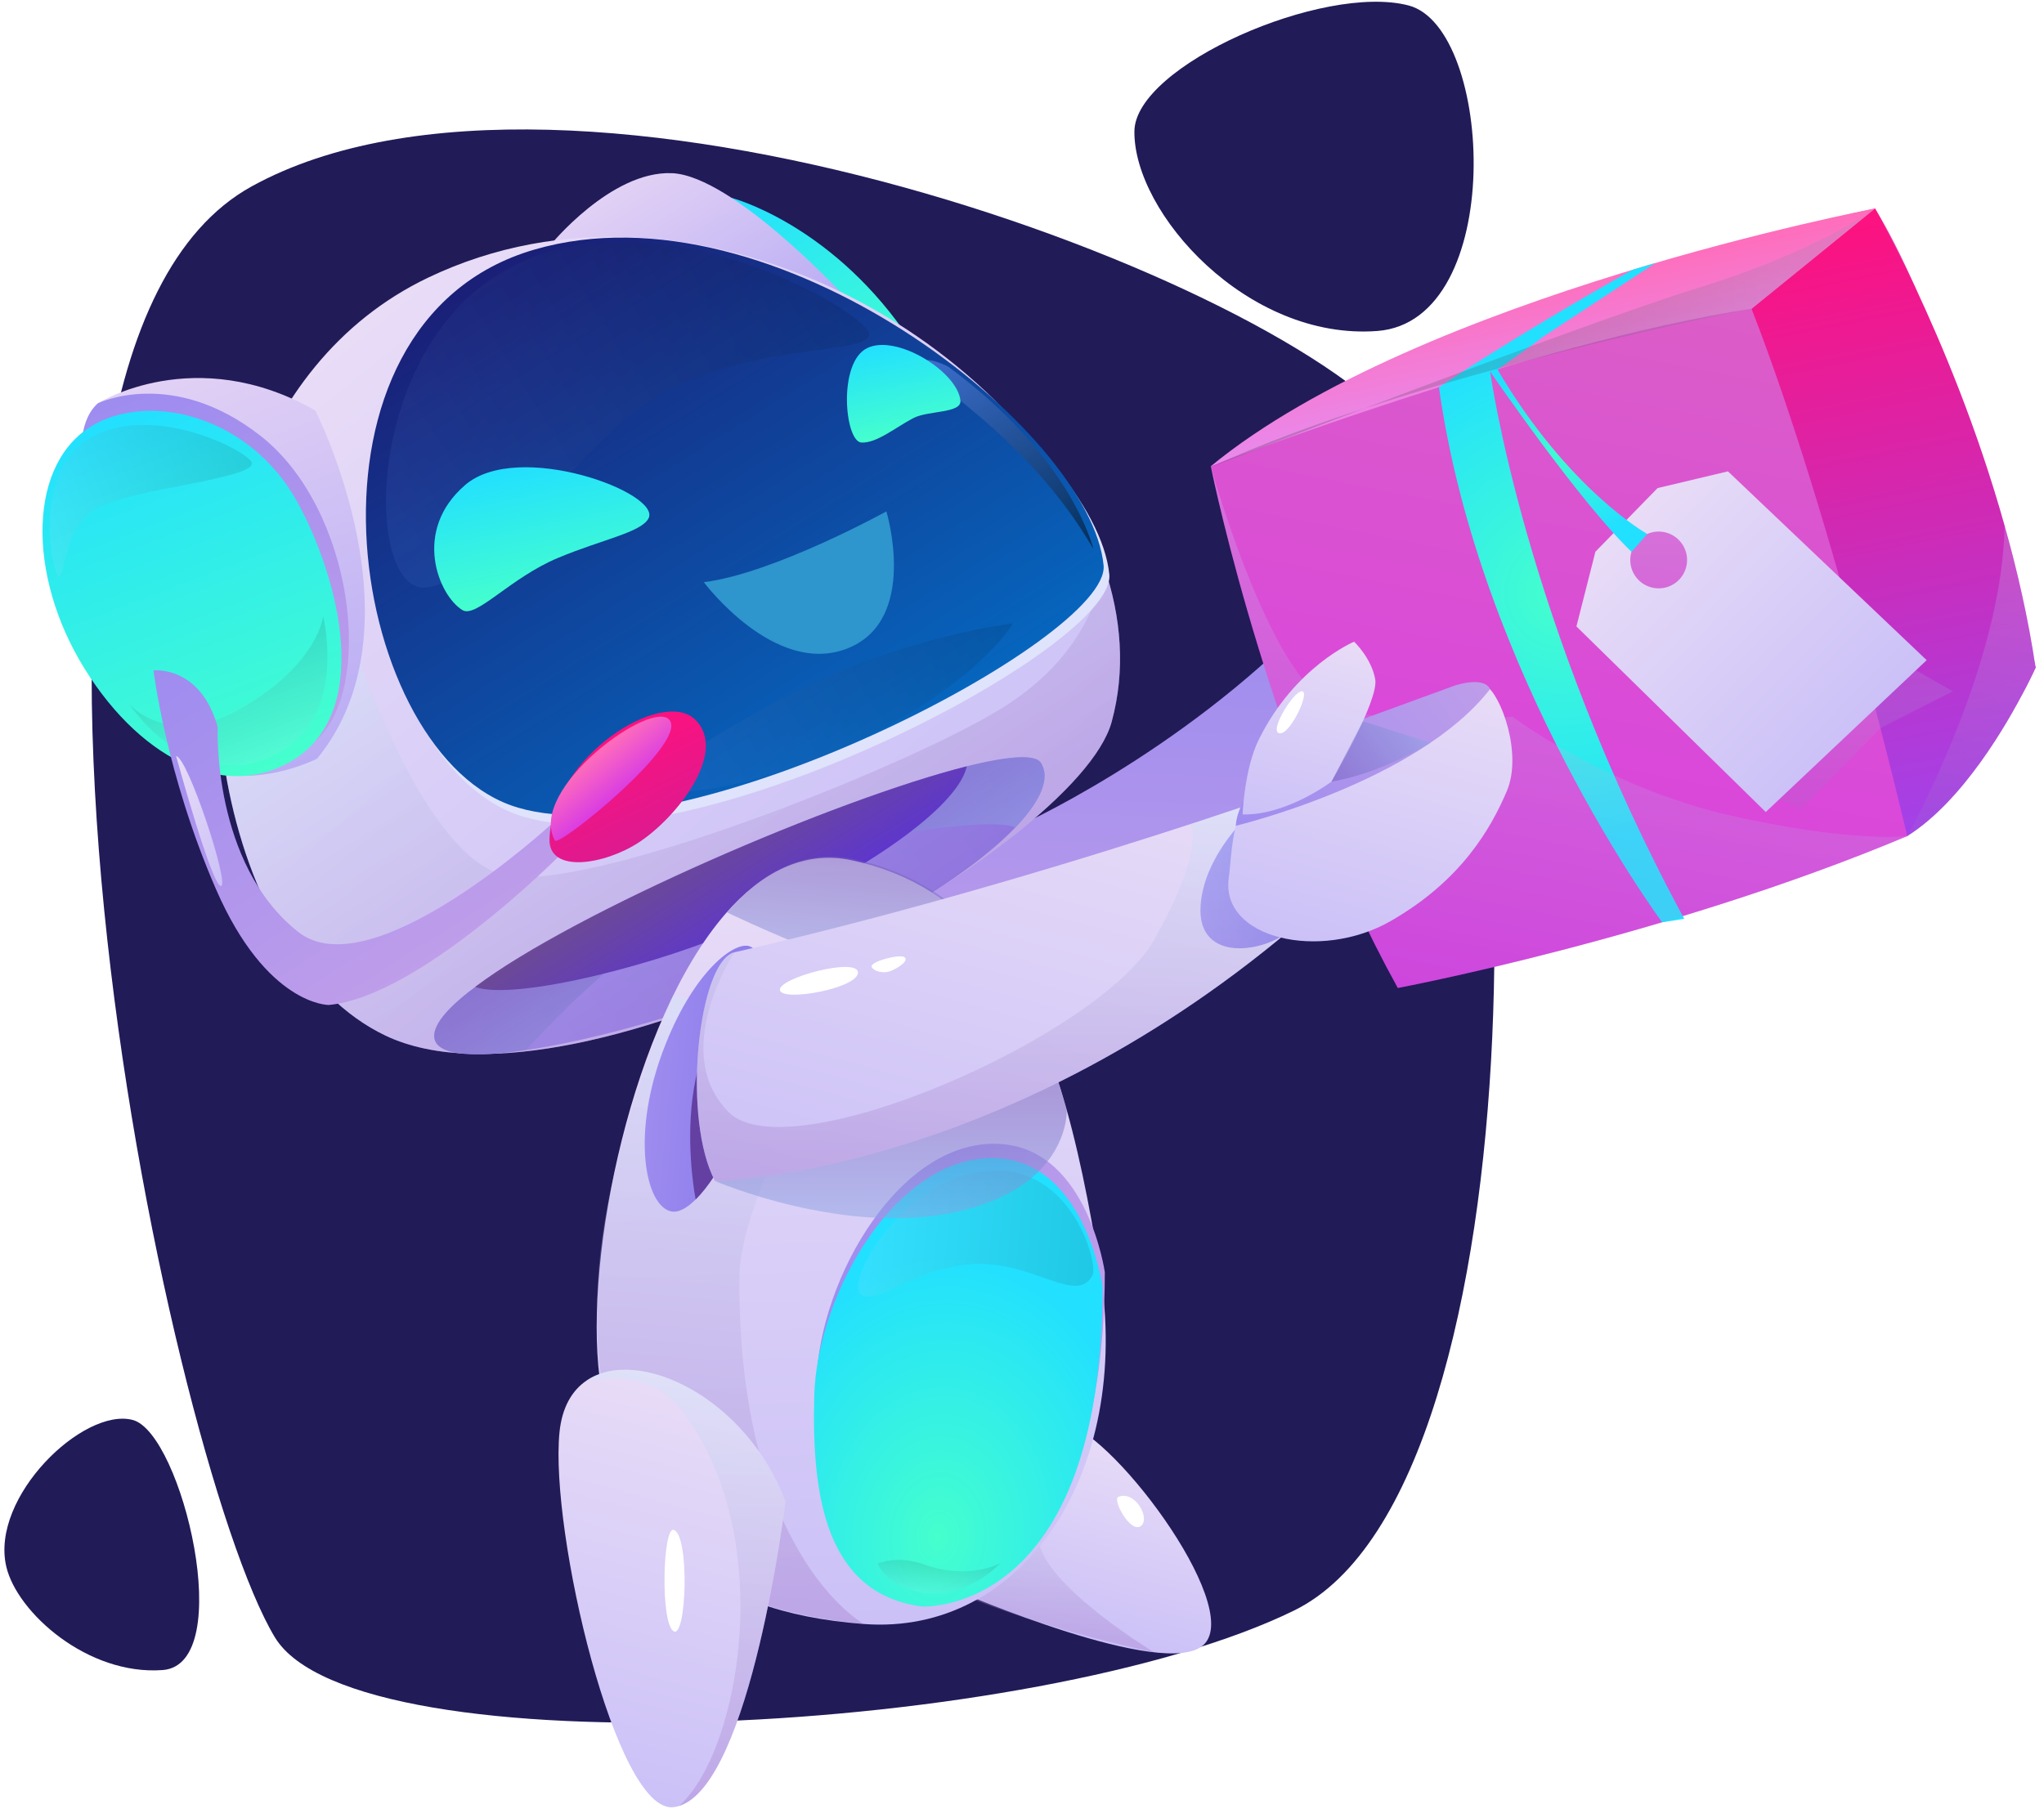 <?xml version="1.0" encoding="UTF-8" standalone="no"?><svg xmlns:xlink="http://www.w3.org/1999/xlink" preserveAspectRatio="xMidYMid meet" data-bbox="0.451 0.179 207.695 184.653" xmlns="http://www.w3.org/2000/svg" viewBox="0 0 209 185" height="185" width="209" data-type="ugc" role="presentation" aria-hidden="true">
    <g>
        <path fill="#211B58" d="M28.106 167.448c8.331 13.768 78.108 10.049 104.218-2.742 26.11-12.79 24.04-103.518 11.612-119.894C131.508 28.435 58.08 1.275 25.755 19.049c-32.325 17.774-8.734 130.079 2.351 148.399z"></path>
        <path fill="#211B58" d="M115.993 13.424c.07-6.723 19.318-15.14 28.034-12.866 8.716 2.274 10.06 32.298-3.203 33.292-13.264.995-24.918-12.05-24.831-20.426z"></path>
        <path fill="#211B58" d="M.638 160.199c-1.641-7.114 7.896-16.294 12.927-14.982 5.032 1.313 10.724 25.005 3.068 25.579-7.657.575-14.908-5.885-15.995-10.597z"></path>
        <path fill="url(&quot;#svgcid-m2hjz4ska1s9&quot;)" d="M97.983 162.751s21.172 9.164 25.092 5.462c4.198-3.965-10.013-22.682-14.605-22.682-6.789 0-11.229 14.46-10.487 17.22z"></path>
        <path fill="url(&quot;#svgcid-y2tud6d6vmu5&quot;)" d="M111.944 147.843s-6.498 5.211-5.714 9.853c.785 4.642 11.774 11.284 11.774 11.284s-9.594-1.94-18.24-5.318l11.032-16.328 1.148.509z" opacity=".3"></path>
        <path fill="url(&quot;#svgcid--2tnnto7rucm3&quot;)" d="M103.817 84.625s16.669-7.355 30.311-21.506c0 0 4.358 4.676.947 15.252 0 0-25.768 27.611-40.358 29.42-14.589 1.809-9.121-18.435-9.121-18.435s12.181-.534 18.221-4.731z"></path>
        <path fill="url(&quot;#svgcid--g0r6km-cs66th&quot;)" d="M74.804 20.237s9.772 2.53 17.606 13.598c7.834 11.067-15.833 2.805-15.833 2.805l-1.773-16.403z"></path>
        <path fill="url(&quot;#svgcid-q4jfynss0ee1&quot;)" d="M86.487 30.44S74.973 17.966 68.706 17.71c-6.267-.256-12.475 7.407-12.475 7.407l30.256 5.323z"></path>
        <path fill="url(&quot;#svgcid--xjneqkpwujci&quot;)" d="M39.409 105.907c19.768 9.434 70.679-18.952 74.26-32.083 1.426-5.23 1.015-10.69-.815-15.991l-.009-.014c-7.851-22.685-41.713-42.526-69.098-29.411-18.552 8.893-24.073 32.29-20.548 51.37 2.193 11.93 7.921 22.174 16.21 26.129z"></path>
        <path fill="url(&quot;#svgcid--rhtfegr352iw&quot;)" d="M53.794 107.39c7.75-1.134 18.516-4.349 25.199-7.391 12.415-5.646 20.729-11.101 24.824-15.374l.007-.004c2.694-2.813 3.568-5.1 2.605-6.608-.584-.918-3.416-.673-7.572.36-12.205 3.076-35.821 13.045-47.533 20.654a49.533 49.533 0 0 0-2.743 1.91c-.18.132-.342.262-.503.393-.035.022-.063.039-.094.068-1.929 1.518-3.173 2.87-3.494 3.975a1.735 1.735 0 0 0-.077.778c.265 1.837 4.13 2.015 9.381 1.239z"></path>
        <path fill="url(&quot;#svgcid-s8w7ja-cx9p7n&quot;)" d="M39.409 105.907c19.768 9.434 70.679-18.952 74.26-32.083 1.426-5.23 1.015-10.69-.815-15.991l-.009-.014s-.404 8.52-10.549 14.7c-10.138 6.178-42.173 18.819-50.661 17-8.488-1.817-15.809-24.437-15.809-24.437L23.199 79.778c2.193 11.93 7.921 22.174 16.21 26.129z" opacity=".3"></path>
        <path fill="url(&quot;#svgcid--oljy9m-a7f6nu&quot;)" d="M53.794 107.39c4.296-4.759 17.196-17.885 30.998-20.753 16.928-3.53 19.025-2.012 19.025-2.012l.007-.004c2.694-2.813 3.568-5.1 2.605-6.608-.584-.918-3.416-.673-7.572.36-12.205 3.076-35.821 13.045-47.533 20.654a126.446 126.446 0 0 0-3.246 2.303c-.035.022-.063.039-.094.068-1.929 1.518-3.173 2.87-3.494 3.975a1.735 1.735 0 0 0-.077.778c.265 1.837 4.13 2.015 9.381 1.239z" opacity=".5"></path>
        <path fill="url(&quot;#svgcid-8gqf9e93ib9n&quot;)" d="M48.578 100.937c4.209 1.476 19.385-2.485 27.407-6.133 14.374-6.548 22.083-12.78 22.87-16.432-13.249 3.34-39.98 14.815-50.277 22.565z"></path>
        <path fill="#DFE3FB" d="M113.429 58.757c.73 7.576-43.797 30.67-60.664 24.518-16.867-6.152-23.243-49.33 2.462-56.811 24.506-7.133 56.88 18.566 58.202 32.293z"></path>
        <path fill="url(&quot;#svgcid-blosft-lisekc&quot;)" d="M112.843 57.819c.73 7.576-43.797 30.67-60.664 24.518-16.868-6.152-23.243-49.33 2.462-56.811 24.506-7.133 56.879 18.566 58.202 32.293z"></path>
        <path fill="url(&quot;#svgcid--exf2cpjq8rii&quot;)" d="M32.233 41.98s11.292 22.068.18 35.619c0 0-6.688 3.404-12.354.713 0 0 8.57 3.532 12.879-5.181 4.307-8.714-3.774-25.136-10.941-28.76-7.167-3.623-13.911.614-13.911.614l1.92-3.738c0-.001 9.92-6.282 22.227.734z"></path>
        <path fill="url(&quot;#svgcid-20xnzvs938hs&quot;)" d="M10.006 41.246s7.628-3.738 16.643 3.335c9.573 7.51 11.716 25.975 5.562 31.245-6.154 5.27-23.723-19.241-23.723-19.241l.016-12.415s.246-1.833 1.502-2.924z"></path>
        <path fill="url(&quot;#svgcid-n6gtu8-udkp5r&quot;)" d="M8.622 68.348c3.019 4.875 6.797 8.36 10.698 9.989l.029.007 1.071.404.008-.003c3.034.998 6.114.84 8.937-.666 9.157-4.886 5.149-19.317 1.012-26.783-4.788-8.621-14.677-11.13-20.583-7.966-7.026 3.766-7.087 15.476-1.172 25.018z"></path>
        <path fill="url(&quot;#svgcid-dfm2vs220nna&quot;)" d="M88.878 34.262c-.441 2.007-11.02.83-20.339 5.554-9.319 4.724-16.258 18.34-24.66 20.224-6.67 1.495-7.108-24.398 8.171-32.626 15.28-8.23 37.266 4.858 36.828 6.848z" opacity=".1"></path>
        <path fill="url(&quot;#svgcid-xrgilhgkgwgs&quot;)" d="M103.566 63.76s-11.129 1.223-23.055 7.426c-11.926 6.204-13.426 8.302-12.747 9.388.679 1.085 10.679-.011 21.648-5.645 10.969-5.633 14.154-11.168 14.154-11.168z" opacity=".1"></path>
        <path fill="url(&quot;#svgcid--7yn3ppf2zyqu&quot;)" d="M111.793 56.136s-2.115-9.276-14.845-18.647c0 0-2.456-1.292-2.964-.29-.509 1.005 10.904 6.956 17.809 18.937z" opacity=".5"></path>
        <path fill="url(&quot;#svgcid-ah4h16kt8nn2&quot;)" d="M33.041 63.016s2.23 8.938-3.344 13.174c-5.574 4.236-12.411 1.64-16.458-4.165 0 0 4.076 4.783 11.712.257 7.637-4.525 8.09-9.266 8.09-9.266z" opacity=".1"></path>
        <path fill="url(&quot;#svgcid--n2igk6mzht5m&quot;)" d="M25.739 47.307c.533 1.62-12.252 2.698-15.733 4.579-3.481 1.88-3.327 6.97-3.952 7.085-.625.115-3.066-10.99 3.45-14.36 6.516-3.37 15.864 1.569 16.235 2.696z" opacity=".1"></path>
        <path fill="#2F95CD" d="M90.633 52.303s-11.557 6.365-18.668 7.235c0 0 7.212 9.664 14.636 6.797 7.423-2.867 4.032-14.032 4.032-14.032z"></path>
        <path fill="url(&quot;#svgcid-3ubhcw-ytf0jr&quot;)" d="M61.305 140.892c2.086 16.291 10.623 23.96 27.033 25.196 16.081 1.206 27.498-15.324 24.134-36.223-2.149-13.342-4.963-25.261-11.163-33.071l-.007-.01-.007-.016c-3.505-4.417-8.097-7.506-14.264-8.8-4.867-1.02-9.183 1.262-12.834 5.465-9.506 10.948-14.49 34.903-12.892 47.459z"></path>
        <path fill="url(&quot;#svgcid--apmpzr9blw7g&quot;)" d="M85.597 105.621s-9.944 16.64-9.994 24.982c-.17 28.404 12.734 35.485 12.734 35.485s-11.525-.878-16.325-5.116c-5.242-4.629-12.035-13.03-10.832-30.532.948-13.787 7.682-28.678 7.682-28.678l16.735 3.859z" opacity=".3"></path>
        <path fill="url(&quot;#svgcid-nh65jb-ldhklm&quot;)" d="M112.969 130.112s-1.732-12.325-10.41-13.096c-10.399-.924-18.767 13.744-19.065 24.172-.298 10.428 1.221 20.359 11.01 21.641-.002 0 18.444 1.088 18.465-32.717z"></path>
        <path fill="url(&quot;#svgcid--bgv7f5b7xc9f&quot;)" d="M112.737 131.578s-1.732-12.325-10.41-13.096c-10.399-.924-18.767 13.745-19.065 24.172-.298 10.428 1.221 20.358 11.01 21.641 0 .001 18.445 1.088 18.465-32.717z"></path>
        <path fill="url(&quot;#svgcid--o0ehlh3fsda2&quot;)" d="M74.342 93.312s16.349 7.876 22.901 7.722c6.361-.146 4.332-4.134 4.211-4.36l-.008-.01-.007-.016c-3.505-4.417-8.097-7.506-14.264-8.8-4.866-1.02-9.182 1.26-12.833 5.464z" opacity=".5"></path>
        <path fill="url(&quot;#svgcid-711guy-rvep0u&quot;)" d="M111.729 130.374c-1.604 3.201-6.103-1.483-12.274-1.091-6.17.392-9.826 4.386-11.476 3.057-1.65-1.329 4.94-12.95 14.338-12.604 7.504.275 9.958 9.547 9.412 10.638z" opacity=".1"></path>
        <path fill="url(&quot;#svgcid-n4ierl4t4lyg&quot;)" d="M102.24 159.901s-2.857 3.211-7.103 3.036c-4.246-.175-5.407-3.023-5.407-3.023s1.968-.923 4.881.12c2.913 1.043 5.677.763 7.629-.133z" opacity=".1"></path>
        <path fill="#FFFFFF" d="M84.33 104.172c.98.113 1.848 9.828 1.03 10.076-.818.248-1.703-1.874-2.203-5.078-.499-3.204.23-5.107 1.173-4.998z"></path>
        <path fill="url(&quot;#svgcid-qc7vg6loshem&quot;)" d="M77.631 108.979c-1.055 5.314-3.972 11.188-6.499 13.688-.886.886-1.732 1.341-2.422 1.237-2.696-.404-4.324-7.932-.65-17.127 3.008-7.567 7.071-10.524 8.582-10.003.69.247 1.446 1.289 1.693 3.608.208 1.903.077 4.69-.704 8.597z"></path>
        <path fill="#6340A2" d="M77.631 108.979c-1.055 5.314-3.972 11.188-6.499 13.688 0 0-3.542-17.648 7.202-22.284.209 1.902.078 4.689-.703 8.596z"></path>
        <path fill="url(&quot;#svgcid-kkt8qr-owyqno&quot;)" d="M73.105 120.78s13.266 5.73 24.797 3.139c11.531-2.59 11.174-10.392 11.174-10.392l-.847-2.837-35.124 10.09z" opacity=".5"></path>
        <path fill="url(&quot;#svgcid--895dtnsvdcje&quot;)" d="M80.315 153.56s-3.51 28.88-10.89 31.14c-.19.06-.37.1-.56.12-5.88.69-12.65-28.21-11.66-38.31.25-2.56 1.27-4.3 2.77-5.32 5.26-3.58 16.361 1.75 20.34 12.37z"></path>
        <path fill="url(&quot;#svgcid--h4mbovn3ohjx&quot;)" d="M132.005 95.01c0 .01-.01.02-.01.03-30.06 25.3-58.89 25.74-58.89 25.74-3.29-6.26-1.82-21.08 1.5-23.17.16-.11.32-.18.49-.21l.01-.01c18.67-4.26 37.24-10.04 47.07-13.26l.08-.02c3.56-1.17 5.96-1.99 6.78-2.27l.31-.11s.04.02.11.05c.49.16.9.44 1.24.81 0 .01.01.01.01.01 2.83 3.02 1.39 11.83 1.3 12.41z"></path>
        <path fill="url(&quot;#svgcid--243pkeeo9hu1&quot;)" d="M129.344 81.73s-6.206 4.928-6.585 10.904c-.379 5.977 6.727 4.776 9.237 2.408.001 0 3.807-11.372-2.652-13.312z"></path>
        <path fill="url(&quot;#svgcid-424i6to2gt7s&quot;)" d="M208.146 68.27s-.35.78-.99 2.02c-3.97 7.32-11.75 14.85-12.13 15.21l-.01.01c-24.76 10.4-52.09 15.53-52.09 15.53-12.83-23.22-18.81-51.81-19.11-53.29-.01-.04-.02-.06-.02-.06 34.72-19.64 66.91-26.17 67.91-26.36l.02-.01s.03.05.08.14c1.36 2.22 2.68 4.87 3.95 7.75.01.03.03.07.05.11 3.63 8.3 6.84 18.54 9.07 26.44 1.89 6.68 3.07 11.68 3.25 12.42.009.06.02.09.02.09z"></path>
        <path fill="url(&quot;#svgcid-kwmc90h8g0wk&quot;)" d="M208.146 68.27s-.35.78-.99 2.02c-1.91 3.74-6.45 11.64-12.13 15.21l-.01.01s-7.58-32.55-15.92-53.93l12.61-10.25.02-.01s.03.05.08.14c.36.65 1.91 3.43 3.95 7.75.01.03.03.07.05.11 2.75 5.85 6.38 14.49 9.16 24.41 1.3 4.59 2.41 9.46 3.16 14.45.009.06.02.09.02.09z"></path>
        <path fill="url(&quot;#svgcid-q1x5u2dpltow&quot;)" d="M123.797 47.687s32.816-12.663 55.3-16.112l12.632-10.251c-.001 0-46.674 8.889-67.932 26.363z"></path>
        <path fill="url(&quot;#svgcid--afu4y7d7l9o3&quot;)" d="M88.086 45.259c-1.71-.076-2.447-8.201.592-9.665 3.039-1.464 9.258 2.459 9.526 5.383.119 1.306-3.307.997-4.801 1.776-1.853.965-3.737 2.576-5.317 2.506z"></path>
        <path fill="url(&quot;#svgcid--wxyomo-hr9yjn&quot;)" d="M181.943 81.73l2.206 1.075 8.126-8.344 7.411-3.766-3.783-2.143-24.891-16.25-7.452 6.112 18.383 23.316z" opacity=".2"></path>
        <path fill="url(&quot;#svgcid-v36bocymd8ku&quot;)" d="M66.297 53.042c1.454-2.595-13.303-8.113-18.735-3.44-5.432 4.674-2.734 11.272-.288 12.788 1.418.879 4.87-3.285 9.802-5.342 4.535-1.89 8.424-2.585 9.221-4.006z"></path>
        <path fill="url(&quot;#svgcid-4f8gf1-i5md2h&quot;)" d="M169.954 94.32s-18.72-25.241-22.82-54.718c0 0 7.289-4.964 19.784-12.01l2.346-.697-16.897 11.099s3.487 25.767 19.845 55.974l-2.258.353z"></path>
        <path fill="url(&quot;#svgcid--6ebvuw3kxezv&quot;)" d="M80.315 153.56s-3.51 28.88-10.89 31.14c6.292-5.576 10.24-27.986 0-40.81-2.873-3.598-7.62-2.97-9.45-2.7 5.26-3.58 16.361 1.75 20.34 12.37z" opacity=".3"></path>
        <path fill="url(&quot;#svgcid--ioxkl1-zh0u6w&quot;)" d="M195.016 85.51c-24.76 10.4-52.09 15.53-52.09 15.53-12.83-23.22-18.81-51.81-19.11-53.29.36 1.27 6.18 21.59 12.33 24.26 6.35 2.76 18.49 1.28 18.49 1.28s9.56 7.21 22.19 10.08c12.63 2.86 18.19 2.14 18.19 2.14z" opacity=".2"></path>
        <path fill="url(&quot;#svgcid-4xx7ti-q53pl&quot;)" d="M132.005 95.01c0 .01-.01.02-.01.03-30.06 25.3-58.89 25.74-58.89 25.74-3.29-6.26-1.82-21.08 1.5-23.17l.49-.21c-.27.42-6.59 10.27-.6 16.33 6.12 6.19 38-7.79 43.51-17.61 5.51-9.83 3.65-11.81 3.65-11.81l.52-.18.08-.02 6.78-2.27.31-.11s.04.02.11.05c.2.1.68.36 1.24.81 0 .01.01.01.01.01 1.91 1.54 4.78 5.25 1.3 12.41z" opacity=".3"></path>
        <path fill="url(&quot;#svgcid-wzgip7fd46z&quot;)" d="M125.638 89.817c-.835 6.18 9.358 8.51 16.558 4.38 7.2-4.128 10.232-9.432 11.874-13.285 1.642-3.853-.632-9.916-2.147-10.8-1.516-.884-16.092 4.689-18.568 5.937-7.717 3.887-7.222 10.105-7.717 13.768z"></path>
        <path fill="url(&quot;#svgcid-o9403s-kjdpet&quot;)" d="M126.359 84.452s18.556-4.432 25.991-13.965c0 0-.318-1.328-3.508-.41l-16.246 5.939s-5.993 4.39-6.237 8.436z"></path>
        <path fill="url(&quot;#svgcid--er6uncmorv9f&quot;)" d="M127.055 83.294s.171-4.646 1.657-7.656c3.695-7.484 9.745-10.012 9.745-10.012s1.781 1.675 2.16 3.854c.379 2.179-4.471 10.456-4.471 10.456s-4.584 3.474-9.091 3.358z"></path>
        <path fill="url(&quot;#svgcid--j7955tp4jcz7&quot;)" d="M139.355 73.777l6.918 2.182s-4.951 3.113-10.127 3.978l3.209-6.16z" opacity=".5"></path>
        <path fill="url(&quot;#svgcid-rmrzufcc5nvn&quot;)" d="M176.683 48.206l-7.193 1.71-6.359 6.51-1.94 7.64 19.358 18.98 16.453-15.531-20.319-19.31zm-5.004 11.09a2.904 2.904 0 1 1-4.156-4.06 2.904 2.904 0 0 1 4.108-.04 2.902 2.902 0 0 1 .048 4.1z"></path>
        <path fill="url(&quot;#svgcid-qpmoh1icrzat&quot;)" d="M152.367 37.994s9.073 13.275 14.459 18.44l1.607-1.824s-8.033-4.457-15.312-16.82l4.641-3.284s-5.472 2.974-5.395 3.488z"></path>
        <path fill="#FFFFFF" d="M68.862 156.463c-1.089-.245-1.35 9.474 0 10.358 1.35.884 1.681-9.979 0-10.358z"></path>
        <path fill="#FFFFFF" d="M79.75 101.255c.19 1.24 7.994-.181 7.976-1.792-.019-1.61-8.166.552-7.977 1.792z"></path>
        <path fill="#FFFFFF" d="M89.128 98.889c-.238-.53 2.89-1.368 3.363-.99.474.38-.711 1.138-1.468 1.422-.758.284-1.705-.011-1.895-.432z"></path>
        <path fill="#FFFFFF" d="M130.97 74.99c-1.459.172 1.25-4.295 2.141-4.295s-1.067 4.168-2.141 4.295z"></path>
        <path fill="#FFFFFF" d="M114.354 153.081c-.651.255 1.212 3.73 2.273 3.002 1.061-.729-.53-3.684-2.273-3.002z"></path>
        <path fill="url(&quot;#svgcid-vqv2h136qjki&quot;)" d="M15.699 68.565s4.778-.56 6.56 5.78c0 0-.606 13.963 8.227 20.96 7.511 5.95 25.867-11 25.867-11l.755 3.302s-14.272 14.337-23.496 15.172c0 0-6.347.061-11.528-11.842-5.139-11.807-6.385-22.372-6.385-22.372z"></path>
        <path fill="url(&quot;#svgcid--id0xt2g7k8qd&quot;)" d="M56.186 85.785c-.127 3.59 5.643 2.656 9.135.367 3.919-2.568 9.136-9.248 5.769-12.552-3.366-3.305-14.606 3.769-14.904 12.185z"></path>
        <path fill="url(&quot;#svgcid-6ayvsf-blmday&quot;)" d="M56.744 85.967c.378.682 13.335-9.74 11.77-12.257-1.567-2.517-14.697 6.98-11.77 12.257z"></path>
        <path fill="url(&quot;#svgcid--n4vvpw1ir7g1&quot;)" d="M18.011 77.327s3.659 13.356 4.584 13.288c.924-.068-3.387-13.17-4.584-13.288z"></path>
        <path fill="url(&quot;#svgcid-3rsbrt-nojj0q&quot;)" d="M208.146 68.27s-.35.78-.99 2.02c-1.91 3.74-6.45 11.64-12.13 15.21.28-.51 8.91-16.14 9.85-29.74.06-.68.08-1.36.09-2.03 1.3 4.59 2.41 9.46 3.16 14.45.009.06.02.09.02.09z" opacity=".2"></path>
        <path fill="url(&quot;#svgcid-40rs31tpckwz&quot;)" d="M123.815 47.75s37.721-14.571 49.974-18.36c12.253-3.79 17.939-8.065 17.939-8.065l-12.632 10.25s-34.486 6.657-55.281 16.175z" opacity=".2"></path>
        <defs fill="none">
            <linearGradient gradientUnits="userSpaceOnUse" y2="147.282" x2="115.253" y1="167.18" x1="109.907" id="svgcid-m2hjz4ska1s9">
                <stop stop-color="#CBC1F7"></stop>
                <stop stop-color="#E8DCF7" offset="1"></stop>
            </linearGradient>
            <linearGradient gradientUnits="userSpaceOnUse" y2="147.334" x2="108.884" y1="168.98" x1="108.884" id="svgcid-y2tud6d6vmu5">
                <stop stop-color="#9D68C2"></stop>
                <stop stop-color="#CCEDFF" offset="1"></stop>
            </linearGradient>
            <linearGradient gradientUnits="userSpaceOnUse" y2="62.283" x2="111.278" y1="108.522" x1="109.586" id="svgcid--2tnnto7rucm3">
                <stop stop-color="#BE9DEA"></stop>
                <stop stop-color="#9E8CEF" offset="1"></stop>
            </linearGradient>
            <linearGradient gradientUnits="userSpaceOnUse" y2="20.091" x2="75.036" y1="41.828" x1="88.632" id="svgcid--g0r6km-cs66th">
                <stop stop-color="#45FFCD"></stop>
                <stop stop-color="#22E0FF" offset="1"></stop>
            </linearGradient>
            <linearGradient gradientUnits="userSpaceOnUse" y2="17.937" x2="65.203" y1="36.493" x1="76.81" id="svgcid-q4jfynss0ee1">
                <stop stop-color="#B9ACF4"></stop>
                <stop stop-color="#E1D1F5" offset="1"></stop>
            </linearGradient>
            <linearGradient gradientUnits="userSpaceOnUse" y2="33.058" x2="36.565" y1="97.4" x1="89.012" id="svgcid--xjneqkpwujci">
                <stop stop-color="#CBC1F7"></stop>
                <stop stop-color="#E8DCF7" offset="1"></stop>
            </linearGradient>
            <linearGradient gradientUnits="userSpaceOnUse" y2="111.304" x2="47.508" y1="75.451" x1="104.827" id="svgcid--rhtfegr352iw">
                <stop stop-color="#8879EA"></stop>
                <stop stop-color="#9E8CEF" offset="1"></stop>
            </linearGradient>
            <linearGradient gradientUnits="userSpaceOnUse" y2="52.602" x2="55.777" y1="98.194" x1="84.295" id="svgcid-s8w7ja-cx9p7n">
                <stop stop-color="#9D68C2"></stop>
                <stop stop-color="#CCEDFF" offset="1"></stop>
            </linearGradient>
            <linearGradient gradientUnits="userSpaceOnUse" y2="86.26" x2="71.715" y1="99.518" x1="80.008" id="svgcid--oljy9m-a7f6nu">
                <stop stop-color="#8DA4E5"></stop>
                <stop stop-color="#755CBB" offset="1"></stop>
            </linearGradient>
            <linearGradient gradientUnits="userSpaceOnUse" y2="86.454" x2="71.751" y1="95.203" x1="77.124" id="svgcid-8gqf9e93ib9n">
                <stop stop-color="#5E36CC"></stop>
                <stop stop-color="#6C4A96" offset="1"></stop>
            </linearGradient>
            <linearGradient gradientUnits="userSpaceOnUse" y2="25.285" x2="53.367" y1="78.148" x1="86.433" id="svgcid-blosft-lisekc">
                <stop stop-color="#0665BD"></stop>
                <stop stop-color="#1A1F77" offset="1"></stop>
            </linearGradient>
            <linearGradient gradientUnits="userSpaceOnUse" y2="38.041" x2="17.835" y1="77.493" x1="32.846" id="svgcid--exf2cpjq8rii">
                <stop stop-color="#B9ACF4"></stop>
                <stop stop-color="#E1D1F5" offset="1"></stop>
            </linearGradient>
            <linearGradient gradientUnits="userSpaceOnUse" y2="39.374" x2="14.883" y1="77.145" x1="29.254" id="svgcid-20xnzvs938hs">
                <stop stop-color="#BE9DEA"></stop>
                <stop stop-color="#9E8CEF" offset="1"></stop>
            </linearGradient>
            <linearGradient gradientUnits="userSpaceOnUse" y2="42.145" x2="12.674" y1="79.168" x1="26.761" id="svgcid-n6gtu8-udkp5r">
                <stop stop-color="#45FFCD"></stop>
                <stop stop-color="#22E0FF" offset="1"></stop>
            </linearGradient>
            <linearGradient gradientUnits="userSpaceOnUse" y2="51.95" x2="36.873" y1="23.532" x1="82.305" id="svgcid-dfm2vs220nna">
                <stop></stop>
                <stop stop-color="#6A9BFF" offset="1"></stop>
            </linearGradient>
            <linearGradient gradientUnits="userSpaceOnUse" y2="82.805" x2="69.159" y1="61.98" x1="102.452" id="svgcid-xrgilhgkgwgs">
                <stop></stop>
                <stop stop-color="#6A9BFF" offset="1"></stop>
            </linearGradient>
            <linearGradient gradientUnits="userSpaceOnUse" y2="35.586" x2="96.393" y1="57.28" x1="109.963" id="svgcid--7yn3ppf2zyqu">
                <stop></stop>
                <stop stop-color="#6A9BFF" offset="1"></stop>
            </linearGradient>
            <linearGradient gradientUnits="userSpaceOnUse" y2="66.876" x2="22.895" y1="77.689" x1="27.009" id="svgcid-ah4h16kt8nn2">
                <stop stop-color="#D4E2FF"></stop>
                <stop offset="1"></stop>
            </linearGradient>
            <linearGradient gradientUnits="userSpaceOnUse" y2="53.288" x2="3.763" y1="45.227" x1="24.948" id="svgcid--n2igk6mzht5m">
                <stop></stop>
                <stop stop-color="#D4E2FF" offset="1"></stop>
            </linearGradient>
            <linearGradient gradientUnits="userSpaceOnUse" y2="87.701" x2="85.268" y1="166.232" x1="88.114" id="svgcid-3ubhcw-ytf0jr">
                <stop stop-color="#CBC1F7"></stop>
                <stop stop-color="#E8DCF7" offset="1"></stop>
            </linearGradient>
            <linearGradient gradientUnits="userSpaceOnUse" y2="102.647" x2="78.811" y1="164.75" x1="73.287" id="svgcid--apmpzr9blw7g">
                <stop stop-color="#9D68C2"></stop>
                <stop stop-color="#CCEDFF" offset="1"></stop>
            </linearGradient>
            <linearGradient gradientUnits="userSpaceOnUse" y2="138.602" x2="83.684" y1="141.148" x1="112.312" id="svgcid-nh65jb-ldhklm">
                <stop stop-color="#BE9DEA"></stop>
                <stop stop-color="#9E8CEF" offset="1"></stop>
            </linearGradient>
            <radialGradient gradientTransform="rotate(-174.917 51.426 76.48) scale(21.721 28.898)" gradientUnits="userSpaceOnUse" r="1" cy="0" cx="0" id="svgcid--bgv7f5b7xc9f">
                <stop stop-color="#45FFCD"></stop>
                <stop stop-color="#22E0FF" offset="1"></stop>
            </radialGradient>
            <linearGradient gradientUnits="userSpaceOnUse" y2="87.913" x2="88.804" y1="100.244" x1="87.707" id="svgcid--o0ehlh3fsda2">
                <stop stop-color="#8DA4E5"></stop>
                <stop stop-color="#755CBB" offset="1"></stop>
            </linearGradient>
            <linearGradient gradientUnits="userSpaceOnUse" y2="125.52" x2="88.259" y1="127.633" x1="112.013" id="svgcid-711guy-rvep0u">
                <stop></stop>
                <stop stop-color="#D4E2FF" offset="1"></stop>
            </linearGradient>
            <linearGradient gradientUnits="userSpaceOnUse" y2="159.348" x2="96.034" y1="162.998" x1="95.71" id="svgcid-n4ierl4t4lyg">
                <stop stop-color="#D4E2FF"></stop>
                <stop offset="1"></stop>
            </linearGradient>
            <linearGradient gradientUnits="userSpaceOnUse" y2="109.775" x2="66.479" y1="110.777" x1="77.749" id="svgcid-qc7vg6loshem">
                <stop stop-color="#8879EA"></stop>
                <stop stop-color="#9E8CEF" offset="1"></stop>
            </linearGradient>
            <linearGradient gradientUnits="userSpaceOnUse" y2="110.69" x2="91.091" y1="124.592" x1="91.091" id="svgcid-kkt8qr-owyqno">
                <stop stop-color="#8DA4E5"></stop>
                <stop stop-color="#755CBB" offset="1"></stop>
            </linearGradient>
            <linearGradient gradientUnits="userSpaceOnUse" y2="141.752" x2="71.57" y1="182.723" x1="60.561" id="svgcid--895dtnsvdcje">
                <stop stop-color="#CBC1F7"></stop>
                <stop stop-color="#E8DCF7" offset="1"></stop>
            </linearGradient>
            <linearGradient gradientUnits="userSpaceOnUse" y2="76.043" x2="108.182" y1="126.558" x1="94.608" id="svgcid--h4mbovn3ohjx">
                <stop stop-color="#CBC1F7"></stop>
                <stop stop-color="#E8DCF7" offset="1"></stop>
            </linearGradient>
            <linearGradient gradientUnits="userSpaceOnUse" y2="88.928" x2="123.086" y1="89.813" x1="133.047" id="svgcid--243pkeeo9hu1">
                <stop stop-color="#8879EA"></stop>
                <stop stop-color="#9E8CEF" offset="1"></stop>
            </linearGradient>
            <linearGradient gradientUnits="userSpaceOnUse" y2="17.786" x2="173.968" y1="103.811" x1="156.851" id="svgcid-424i6to2gt7s">
                <stop stop-color="#D93DE3"></stop>
                <stop stop-color="#DB63C3" offset="1"></stop>
            </linearGradient>
            <linearGradient gradientUnits="userSpaceOnUse" y2="22.035" x2="188.13" y1="84.41" x1="200.542" id="svgcid-kwmc90h8g0wk">
                <stop stop-color="#A242EA"></stop>
                <stop stop-color="#FE117E" offset="1"></stop>
            </linearGradient>
            <linearGradient gradientUnits="userSpaceOnUse" y2="28.326" x2="156.533" y1="40.684" x1="158.992" id="svgcid-q1x5u2dpltow">
                <stop stop-color="#E88AEE"></stop>
                <stop stop-color="#FF6DBA" offset="1"></stop>
            </linearGradient>
            <linearGradient gradientUnits="userSpaceOnUse" y2="35.012" x2="91.095" y1="44.343" x1="92.983" id="svgcid--afu4y7d7l9o3">
                <stop stop-color="#45FFCD"></stop>
                <stop stop-color="#22E0FF" offset="1"></stop>
            </linearGradient>
            <linearGradient gradientUnits="userSpaceOnUse" y2="52.303" x2="181.623" y1="82.805" x1="181.623" id="svgcid--wxyomo-hr9yjn">
                <stop stop-color="#9D68C2"></stop>
                <stop stop-color="#CCEDFF" offset="1"></stop>
            </linearGradient>
            <linearGradient gradientUnits="userSpaceOnUse" y2="47.451" x2="53.915" y1="60.74" x1="56.603" id="svgcid-v36bocymd8ku">
                <stop stop-color="#45FFCD"></stop>
                <stop stop-color="#22E0FF" offset="1"></stop>
            </linearGradient>
            <radialGradient gradientTransform="translate(159.673 60.608) scale(25.434)" gradientUnits="userSpaceOnUse" r="1" cy="0" cx="0" id="svgcid-4f8gf1-i5md2h">
                <stop stop-color="#45FFCD"></stop>
                <stop stop-color="#22E0FF" offset="1"></stop>
            </radialGradient>
            <linearGradient gradientUnits="userSpaceOnUse" y2="140.08" x2="70.145" y1="184.7" x1="70.145" id="svgcid--6ebvuw3kxezv">
                <stop stop-color="#9D68C2"></stop>
                <stop stop-color="#CCEDFF" offset="1"></stop>
            </linearGradient>
            <linearGradient gradientUnits="userSpaceOnUse" y2="55.283" x2="161.673" y1="102.886" x1="152.201" id="svgcid--ioxkl1-zh0u6w">
                <stop stop-color="#9D68C2"></stop>
                <stop stop-color="#CCEDFF" offset="1"></stop>
            </linearGradient>
            <linearGradient gradientUnits="userSpaceOnUse" y2="81.73" x2="102.448" y1="120.78" x1="102.448" id="svgcid-4xx7ti-q53pl">
                <stop stop-color="#9D68C2"></stop>
                <stop stop-color="#CCEDFF" offset="1"></stop>
            </linearGradient>
            <linearGradient gradientUnits="userSpaceOnUse" y2="68.015" x2="144.185" y1="97.327" x1="136.309" id="svgcid-wzgip7fd46z">
                <stop stop-color="#CBC1F7"></stop>
                <stop stop-color="#E8DCF7" offset="1"></stop>
            </linearGradient>
            <linearGradient gradientUnits="userSpaceOnUse" y2="85.204" x2="126.911" y1="67.887" x1="150.483" id="svgcid-o9403s-kjdpet">
                <stop stop-color="#BE9DEA"></stop>
                <stop stop-color="#9E8CEF" offset="1"></stop>
            </linearGradient>
            <linearGradient gradientUnits="userSpaceOnUse" y2="65.141" x2="136.652" y1="84.477" x1="131.457" id="svgcid--er6uncmorv9f">
                <stop stop-color="#CBC1F7"></stop>
                <stop stop-color="#E8DCF7" offset="1"></stop>
            </linearGradient>
            <linearGradient gradientUnits="userSpaceOnUse" y2="79.825" x2="136.065" y1="73.599" x1="144.54" id="svgcid--j7955tp4jcz7">
                <stop stop-color="#8DA4E5"></stop>
                <stop stop-color="#755CBB" offset="1"></stop>
            </linearGradient>
            <linearGradient gradientUnits="userSpaceOnUse" y2="53.254" x2="166.23" y1="75.6" x1="189.103" id="svgcid-rmrzufcc5nvn">
                <stop stop-color="#CBC1F7"></stop>
                <stop stop-color="#E8DCF7" offset="1"></stop>
            </linearGradient>
            <radialGradient gradientTransform="translate(160.4 45.47) scale(9.611)" gradientUnits="userSpaceOnUse" r="1" cy="0" cx="0" id="svgcid-qpmoh1icrzat">
                <stop stop-color="#45FFCD"></stop>
                <stop stop-color="#22E0FF" offset="1"></stop>
            </radialGradient>
            <linearGradient gradientUnits="userSpaceOnUse" y2="63.498" x2="23.716" y1="97.566" x1="45.245" id="svgcid-vqv2h136qjki">
                <stop stop-color="#BE9DEA"></stop>
                <stop stop-color="#9E8CEF" offset="1"></stop>
            </linearGradient>
            <linearGradient gradientUnits="userSpaceOnUse" y2="75.487" x2="61.511" y1="85.663" x1="66.518" id="svgcid--id0xt2g7k8qd">
                <stop stop-color="#DD1A8F"></stop>
                <stop stop-color="#FE117E" offset="1"></stop>
            </linearGradient>
            <linearGradient gradientUnits="userSpaceOnUse" y2="77.259" x2="60.51" y1="80.977" x1="63.569" id="svgcid-6ayvsf-blmday">
                <stop stop-color="#D93DE3"></stop>
                <stop stop-color="#FF6DBA" offset="1"></stop>
            </linearGradient>
            <linearGradient gradientUnits="userSpaceOnUse" y2="80.836" x2="15.648" y1="87.124" x1="24.988" id="svgcid--n4vvpw1ir7g1">
                <stop stop-color="#CBC1F7"></stop>
                <stop stop-color="#E8DCF7" offset="1"></stop>
            </linearGradient>
            <linearGradient gradientUnits="userSpaceOnUse" y2="53.965" x2="206.146" y1="86.427" x1="199.687" id="svgcid-3rsbrt-nojj0q">
                <stop stop-color="#9D68C2"></stop>
                <stop stop-color="#CCEDFF" offset="1"></stop>
            </linearGradient>
            <linearGradient gradientUnits="userSpaceOnUse" y2="34.537" x2="191.728" y1="34.537" x1="123.815" id="svgcid-40rs31tpckwz">
                <stop></stop>
                <stop stop-color="#9295BB" offset="1"></stop>
            </linearGradient>
        <linearGradient gradientUnits="userSpaceOnUse" y2="147.282" x2="115.253" y1="167.18" x1="109.907" id="svgcid-m2hjz4ska1s9">
                <stop stop-color="#CBC1F7"></stop>
                <stop stop-color="#E8DCF7" offset="1"></stop>
            </linearGradient><linearGradient gradientUnits="userSpaceOnUse" y2="147.334" x2="108.884" y1="168.98" x1="108.884" id="svgcid-y2tud6d6vmu5">
                <stop stop-color="#9D68C2"></stop>
                <stop stop-color="#CCEDFF" offset="1"></stop>
            </linearGradient><linearGradient gradientUnits="userSpaceOnUse" y2="62.283" x2="111.278" y1="108.522" x1="109.586" id="svgcid--2tnnto7rucm3">
                <stop stop-color="#BE9DEA"></stop>
                <stop stop-color="#9E8CEF" offset="1"></stop>
            </linearGradient><linearGradient gradientUnits="userSpaceOnUse" y2="20.091" x2="75.036" y1="41.828" x1="88.632" id="svgcid--g0r6km-cs66th">
                <stop stop-color="#45FFCD"></stop>
                <stop stop-color="#22E0FF" offset="1"></stop>
            </linearGradient><linearGradient gradientUnits="userSpaceOnUse" y2="17.937" x2="65.203" y1="36.493" x1="76.81" id="svgcid-q4jfynss0ee1">
                <stop stop-color="#B9ACF4"></stop>
                <stop stop-color="#E1D1F5" offset="1"></stop>
            </linearGradient><linearGradient gradientUnits="userSpaceOnUse" y2="33.058" x2="36.565" y1="97.4" x1="89.012" id="svgcid--xjneqkpwujci">
                <stop stop-color="#CBC1F7"></stop>
                <stop stop-color="#E8DCF7" offset="1"></stop>
            </linearGradient><linearGradient gradientUnits="userSpaceOnUse" y2="111.304" x2="47.508" y1="75.451" x1="104.827" id="svgcid--rhtfegr352iw">
                <stop stop-color="#8879EA"></stop>
                <stop stop-color="#9E8CEF" offset="1"></stop>
            </linearGradient><linearGradient gradientUnits="userSpaceOnUse" y2="52.602" x2="55.777" y1="98.194" x1="84.295" id="svgcid-s8w7ja-cx9p7n">
                <stop stop-color="#9D68C2"></stop>
                <stop stop-color="#CCEDFF" offset="1"></stop>
            </linearGradient><linearGradient gradientUnits="userSpaceOnUse" y2="86.26" x2="71.715" y1="99.518" x1="80.008" id="svgcid--oljy9m-a7f6nu">
                <stop stop-color="#8DA4E5"></stop>
                <stop stop-color="#755CBB" offset="1"></stop>
            </linearGradient><linearGradient gradientUnits="userSpaceOnUse" y2="86.454" x2="71.751" y1="95.203" x1="77.124" id="svgcid-8gqf9e93ib9n">
                <stop stop-color="#5E36CC"></stop>
                <stop stop-color="#6C4A96" offset="1"></stop>
            </linearGradient><linearGradient gradientUnits="userSpaceOnUse" y2="25.285" x2="53.367" y1="78.148" x1="86.433" id="svgcid-blosft-lisekc">
                <stop stop-color="#0665BD"></stop>
                <stop stop-color="#1A1F77" offset="1"></stop>
            </linearGradient><linearGradient gradientUnits="userSpaceOnUse" y2="38.041" x2="17.835" y1="77.493" x1="32.846" id="svgcid--exf2cpjq8rii">
                <stop stop-color="#B9ACF4"></stop>
                <stop stop-color="#E1D1F5" offset="1"></stop>
            </linearGradient><linearGradient gradientUnits="userSpaceOnUse" y2="39.374" x2="14.883" y1="77.145" x1="29.254" id="svgcid-20xnzvs938hs">
                <stop stop-color="#BE9DEA"></stop>
                <stop stop-color="#9E8CEF" offset="1"></stop>
            </linearGradient><linearGradient gradientUnits="userSpaceOnUse" y2="42.145" x2="12.674" y1="79.168" x1="26.761" id="svgcid-n6gtu8-udkp5r">
                <stop stop-color="#45FFCD"></stop>
                <stop stop-color="#22E0FF" offset="1"></stop>
            </linearGradient><linearGradient gradientUnits="userSpaceOnUse" y2="51.95" x2="36.873" y1="23.532" x1="82.305" id="svgcid-dfm2vs220nna">
                <stop></stop>
                <stop stop-color="#6A9BFF" offset="1"></stop>
            </linearGradient><linearGradient gradientUnits="userSpaceOnUse" y2="82.805" x2="69.159" y1="61.98" x1="102.452" id="svgcid-xrgilhgkgwgs">
                <stop></stop>
                <stop stop-color="#6A9BFF" offset="1"></stop>
            </linearGradient><linearGradient gradientUnits="userSpaceOnUse" y2="35.586" x2="96.393" y1="57.28" x1="109.963" id="svgcid--7yn3ppf2zyqu">
                <stop></stop>
                <stop stop-color="#6A9BFF" offset="1"></stop>
            </linearGradient><linearGradient gradientUnits="userSpaceOnUse" y2="66.876" x2="22.895" y1="77.689" x1="27.009" id="svgcid-ah4h16kt8nn2">
                <stop stop-color="#D4E2FF"></stop>
                <stop offset="1"></stop>
            </linearGradient><linearGradient gradientUnits="userSpaceOnUse" y2="53.288" x2="3.763" y1="45.227" x1="24.948" id="svgcid--n2igk6mzht5m">
                <stop></stop>
                <stop stop-color="#D4E2FF" offset="1"></stop>
            </linearGradient><linearGradient gradientUnits="userSpaceOnUse" y2="87.701" x2="85.268" y1="166.232" x1="88.114" id="svgcid-3ubhcw-ytf0jr">
                <stop stop-color="#CBC1F7"></stop>
                <stop stop-color="#E8DCF7" offset="1"></stop>
            </linearGradient><linearGradient gradientUnits="userSpaceOnUse" y2="102.647" x2="78.811" y1="164.75" x1="73.287" id="svgcid--apmpzr9blw7g">
                <stop stop-color="#9D68C2"></stop>
                <stop stop-color="#CCEDFF" offset="1"></stop>
            </linearGradient><linearGradient gradientUnits="userSpaceOnUse" y2="138.602" x2="83.684" y1="141.148" x1="112.312" id="svgcid-nh65jb-ldhklm">
                <stop stop-color="#BE9DEA"></stop>
                <stop stop-color="#9E8CEF" offset="1"></stop>
            </linearGradient><radialGradient gradientTransform="rotate(-174.917 51.426 76.48) scale(21.721 28.898)" gradientUnits="userSpaceOnUse" r="1" cy="0" cx="0" id="svgcid--bgv7f5b7xc9f">
                <stop stop-color="#45FFCD"></stop>
                <stop stop-color="#22E0FF" offset="1"></stop>
            </radialGradient><linearGradient gradientUnits="userSpaceOnUse" y2="87.913" x2="88.804" y1="100.244" x1="87.707" id="svgcid--o0ehlh3fsda2">
                <stop stop-color="#8DA4E5"></stop>
                <stop stop-color="#755CBB" offset="1"></stop>
            </linearGradient><linearGradient gradientUnits="userSpaceOnUse" y2="125.52" x2="88.259" y1="127.633" x1="112.013" id="svgcid-711guy-rvep0u">
                <stop></stop>
                <stop stop-color="#D4E2FF" offset="1"></stop>
            </linearGradient><linearGradient gradientUnits="userSpaceOnUse" y2="159.348" x2="96.034" y1="162.998" x1="95.71" id="svgcid-n4ierl4t4lyg">
                <stop stop-color="#D4E2FF"></stop>
                <stop offset="1"></stop>
            </linearGradient><linearGradient gradientUnits="userSpaceOnUse" y2="109.775" x2="66.479" y1="110.777" x1="77.749" id="svgcid-qc7vg6loshem">
                <stop stop-color="#8879EA"></stop>
                <stop stop-color="#9E8CEF" offset="1"></stop>
            </linearGradient><linearGradient gradientUnits="userSpaceOnUse" y2="110.69" x2="91.091" y1="124.592" x1="91.091" id="svgcid-kkt8qr-owyqno">
                <stop stop-color="#8DA4E5"></stop>
                <stop stop-color="#755CBB" offset="1"></stop>
            </linearGradient><linearGradient gradientUnits="userSpaceOnUse" y2="141.752" x2="71.57" y1="182.723" x1="60.561" id="svgcid--895dtnsvdcje">
                <stop stop-color="#CBC1F7"></stop>
                <stop stop-color="#E8DCF7" offset="1"></stop>
            </linearGradient><linearGradient gradientUnits="userSpaceOnUse" y2="76.043" x2="108.182" y1="126.558" x1="94.608" id="svgcid--h4mbovn3ohjx">
                <stop stop-color="#CBC1F7"></stop>
                <stop stop-color="#E8DCF7" offset="1"></stop>
            </linearGradient><linearGradient gradientUnits="userSpaceOnUse" y2="88.928" x2="123.086" y1="89.813" x1="133.047" id="svgcid--243pkeeo9hu1">
                <stop stop-color="#8879EA"></stop>
                <stop stop-color="#9E8CEF" offset="1"></stop>
            </linearGradient><linearGradient gradientUnits="userSpaceOnUse" y2="17.786" x2="173.968" y1="103.811" x1="156.851" id="svgcid-424i6to2gt7s">
                <stop stop-color="#D93DE3"></stop>
                <stop stop-color="#DB63C3" offset="1"></stop>
            </linearGradient><linearGradient gradientUnits="userSpaceOnUse" y2="22.035" x2="188.13" y1="84.41" x1="200.542" id="svgcid-kwmc90h8g0wk">
                <stop stop-color="#A242EA"></stop>
                <stop stop-color="#FE117E" offset="1"></stop>
            </linearGradient><linearGradient gradientUnits="userSpaceOnUse" y2="28.326" x2="156.533" y1="40.684" x1="158.992" id="svgcid-q1x5u2dpltow">
                <stop stop-color="#E88AEE"></stop>
                <stop stop-color="#FF6DBA" offset="1"></stop>
            </linearGradient><linearGradient gradientUnits="userSpaceOnUse" y2="35.012" x2="91.095" y1="44.343" x1="92.983" id="svgcid--afu4y7d7l9o3">
                <stop stop-color="#45FFCD"></stop>
                <stop stop-color="#22E0FF" offset="1"></stop>
            </linearGradient><linearGradient gradientUnits="userSpaceOnUse" y2="52.303" x2="181.623" y1="82.805" x1="181.623" id="svgcid--wxyomo-hr9yjn">
                <stop stop-color="#9D68C2"></stop>
                <stop stop-color="#CCEDFF" offset="1"></stop>
            </linearGradient><linearGradient gradientUnits="userSpaceOnUse" y2="47.451" x2="53.915" y1="60.74" x1="56.603" id="svgcid-v36bocymd8ku">
                <stop stop-color="#45FFCD"></stop>
                <stop stop-color="#22E0FF" offset="1"></stop>
            </linearGradient><radialGradient gradientTransform="translate(159.673 60.608) scale(25.434)" gradientUnits="userSpaceOnUse" r="1" cy="0" cx="0" id="svgcid-4f8gf1-i5md2h">
                <stop stop-color="#45FFCD"></stop>
                <stop stop-color="#22E0FF" offset="1"></stop>
            </radialGradient><linearGradient gradientUnits="userSpaceOnUse" y2="140.08" x2="70.145" y1="184.7" x1="70.145" id="svgcid--6ebvuw3kxezv">
                <stop stop-color="#9D68C2"></stop>
                <stop stop-color="#CCEDFF" offset="1"></stop>
            </linearGradient><linearGradient gradientUnits="userSpaceOnUse" y2="55.283" x2="161.673" y1="102.886" x1="152.201" id="svgcid--ioxkl1-zh0u6w">
                <stop stop-color="#9D68C2"></stop>
                <stop stop-color="#CCEDFF" offset="1"></stop>
            </linearGradient><linearGradient gradientUnits="userSpaceOnUse" y2="81.73" x2="102.448" y1="120.78" x1="102.448" id="svgcid-4xx7ti-q53pl">
                <stop stop-color="#9D68C2"></stop>
                <stop stop-color="#CCEDFF" offset="1"></stop>
            </linearGradient><linearGradient gradientUnits="userSpaceOnUse" y2="68.015" x2="144.185" y1="97.327" x1="136.309" id="svgcid-wzgip7fd46z">
                <stop stop-color="#CBC1F7"></stop>
                <stop stop-color="#E8DCF7" offset="1"></stop>
            </linearGradient><linearGradient gradientUnits="userSpaceOnUse" y2="85.204" x2="126.911" y1="67.887" x1="150.483" id="svgcid-o9403s-kjdpet">
                <stop stop-color="#BE9DEA"></stop>
                <stop stop-color="#9E8CEF" offset="1"></stop>
            </linearGradient><linearGradient gradientUnits="userSpaceOnUse" y2="65.141" x2="136.652" y1="84.477" x1="131.457" id="svgcid--er6uncmorv9f">
                <stop stop-color="#CBC1F7"></stop>
                <stop stop-color="#E8DCF7" offset="1"></stop>
            </linearGradient><linearGradient gradientUnits="userSpaceOnUse" y2="79.825" x2="136.065" y1="73.599" x1="144.54" id="svgcid--j7955tp4jcz7">
                <stop stop-color="#8DA4E5"></stop>
                <stop stop-color="#755CBB" offset="1"></stop>
            </linearGradient><linearGradient gradientUnits="userSpaceOnUse" y2="53.254" x2="166.23" y1="75.6" x1="189.103" id="svgcid-rmrzufcc5nvn">
                <stop stop-color="#CBC1F7"></stop>
                <stop stop-color="#E8DCF7" offset="1"></stop>
            </linearGradient><radialGradient gradientTransform="translate(160.4 45.47) scale(9.611)" gradientUnits="userSpaceOnUse" r="1" cy="0" cx="0" id="svgcid-qpmoh1icrzat">
                <stop stop-color="#45FFCD"></stop>
                <stop stop-color="#22E0FF" offset="1"></stop>
            </radialGradient><linearGradient gradientUnits="userSpaceOnUse" y2="63.498" x2="23.716" y1="97.566" x1="45.245" id="svgcid-vqv2h136qjki">
                <stop stop-color="#BE9DEA"></stop>
                <stop stop-color="#9E8CEF" offset="1"></stop>
            </linearGradient><linearGradient gradientUnits="userSpaceOnUse" y2="75.487" x2="61.511" y1="85.663" x1="66.518" id="svgcid--id0xt2g7k8qd">
                <stop stop-color="#DD1A8F"></stop>
                <stop stop-color="#FE117E" offset="1"></stop>
            </linearGradient><linearGradient gradientUnits="userSpaceOnUse" y2="77.259" x2="60.51" y1="80.977" x1="63.569" id="svgcid-6ayvsf-blmday">
                <stop stop-color="#D93DE3"></stop>
                <stop stop-color="#FF6DBA" offset="1"></stop>
            </linearGradient><linearGradient gradientUnits="userSpaceOnUse" y2="80.836" x2="15.648" y1="87.124" x1="24.988" id="svgcid--n4vvpw1ir7g1">
                <stop stop-color="#CBC1F7"></stop>
                <stop stop-color="#E8DCF7" offset="1"></stop>
            </linearGradient><linearGradient gradientUnits="userSpaceOnUse" y2="53.965" x2="206.146" y1="86.427" x1="199.687" id="svgcid-3rsbrt-nojj0q">
                <stop stop-color="#9D68C2"></stop>
                <stop stop-color="#CCEDFF" offset="1"></stop>
            </linearGradient><linearGradient gradientUnits="userSpaceOnUse" y2="34.537" x2="191.728" y1="34.537" x1="123.815" id="svgcid-40rs31tpckwz">
                <stop></stop>
                <stop stop-color="#9295BB" offset="1"></stop>
            </linearGradient></defs>
    </g>
</svg>